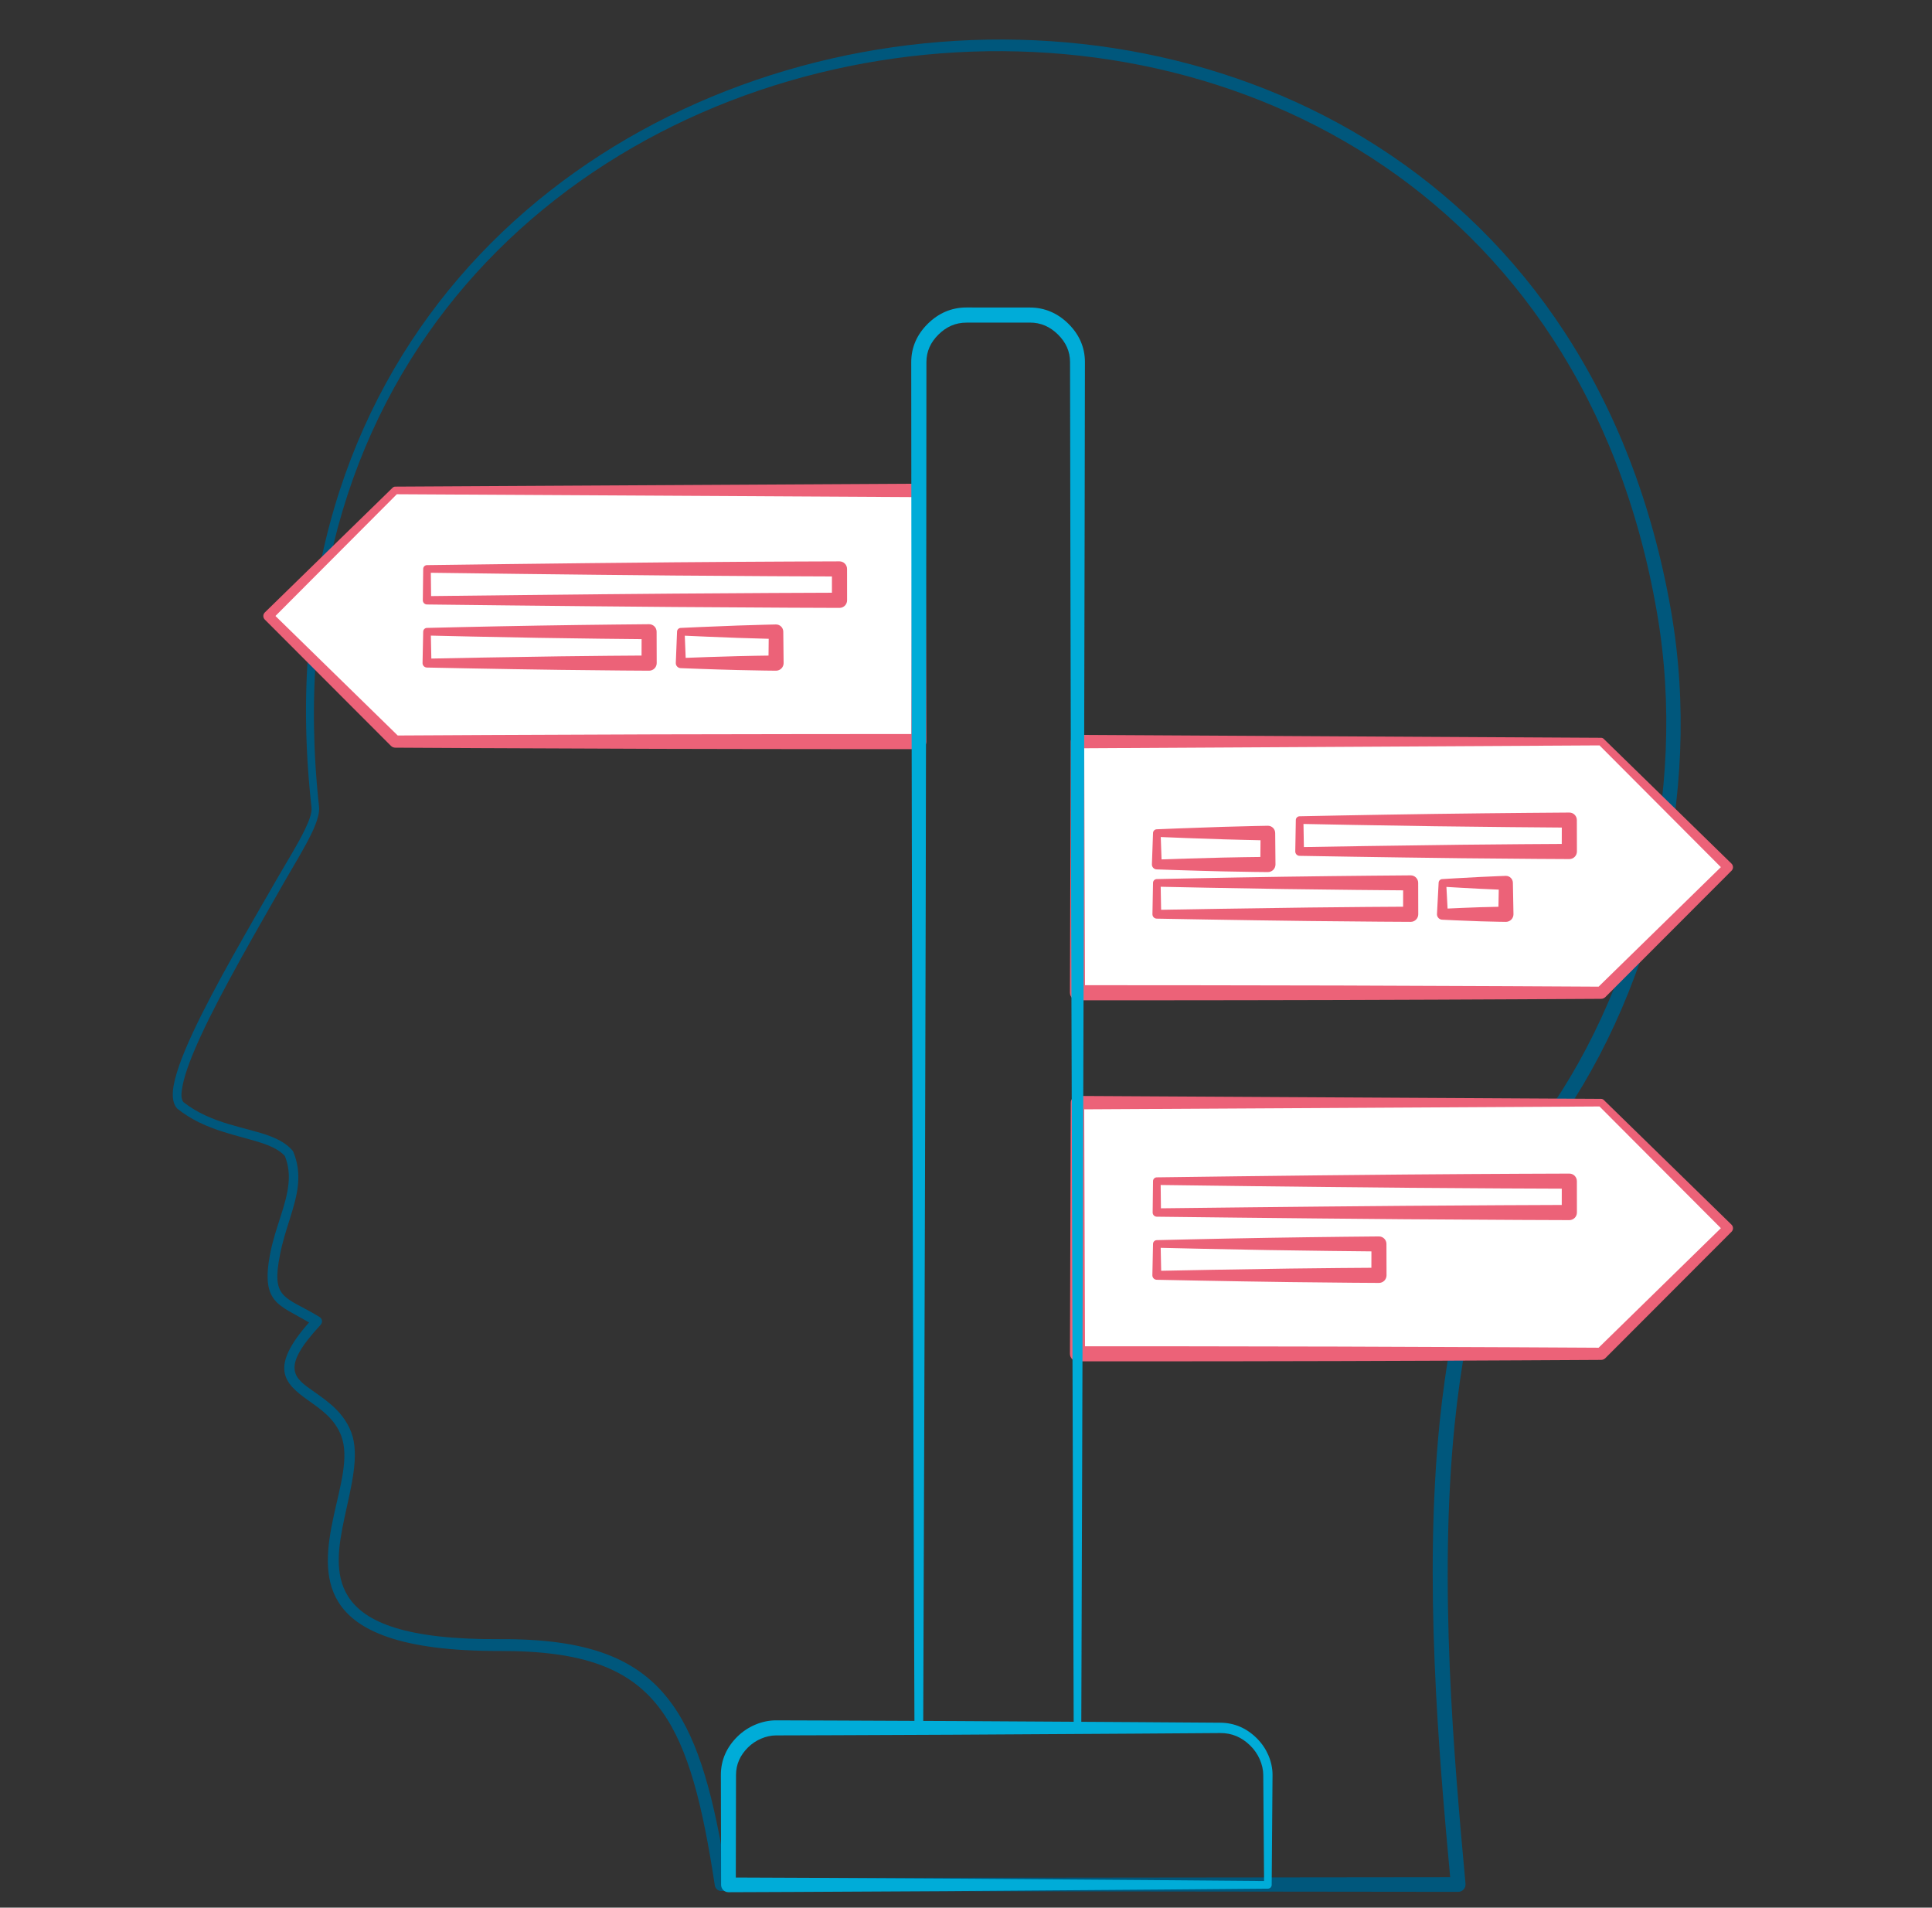 <svg xmlns="http://www.w3.org/2000/svg" xmlns:xlink="http://www.w3.org/1999/xlink" xmlns:serif="http://www.serif.com/" width="100%" height="100%" viewBox="0 0 795 785" xml:space="preserve" style="fill-rule:evenodd;clip-rule:evenodd;stroke-linejoin:round;stroke-miterlimit:2;"><rect x="0" y="0" width="795" height="785" fill="#333333" stroke="none"/>    <g transform="matrix(1,0,0,1,-1769.64,-4235.6)">        <g id="Orientaci&#xF3;n" transform="matrix(2.476,0,0,4.876,1769.64,4235.6)">            <rect x="0" y="0" width="320.847" height="160.921" style="fill:none;"></rect>            <g transform="matrix(-4.915,0,0,2.496,52.398,69.75)">                <path d="M0.127,-0.64C1.825,-15.734 -8.31,-24.743 -19.529,-26.349C-30.842,-27.968 -43.257,-22.062 -45.84,-7.306C-46.398,-4.109 -46.212,-0.902 -45.528,2.032C-44.754,5.349 -43.344,8.319 -41.657,10.54C-39.805,12.975 -38.908,16.456 -38.527,20.201C-37.977,25.597 -38.507,31.54 -38.893,35.75C-38.899,35.82 -38.876,35.888 -38.829,35.94C-38.782,35.991 -38.716,36.021 -38.646,36.021L-13.727,35.992C-13.619,35.992 -13.527,35.913 -13.51,35.806C-13.097,33.101 -12.631,31.189 -11.721,29.918C-10.675,28.454 -9.035,27.87 -6.229,27.877C-2.878,27.884 -1.385,27.186 -0.786,26.229C-0.265,25.397 -0.398,24.346 -0.623,23.31C-0.84,22.308 -1.15,21.323 -0.878,20.605C-0.655,20.016 -0.175,19.698 0.23,19.41C0.65,19.111 0.992,18.831 1.043,18.421C1.09,18.048 0.893,17.538 0.21,16.77C0.737,16.459 1.131,16.298 1.36,16.025C1.611,15.726 1.695,15.296 1.519,14.41C1.345,13.535 0.973,12.801 0.905,12.069C0.876,11.764 0.903,11.459 1.028,11.143C1.262,10.883 1.637,10.748 2.073,10.621C2.642,10.454 3.311,10.31 3.944,9.997C4.189,9.875 4.43,9.729 4.657,9.547C4.663,9.542 4.669,9.536 4.674,9.531C4.787,9.407 4.838,9.204 4.813,8.931C4.771,8.471 4.517,7.778 4.139,6.967C3.413,5.409 2.231,3.399 1.285,1.753C0.973,1.209 0.582,0.59 0.34,0.08C0.201,-0.213 0.109,-0.465 0.127,-0.64ZM-0.127,-0.668C-0.151,-0.461 -0.058,-0.157 0.105,0.19C0.347,0.707 0.739,1.334 1.053,1.885C1.988,3.528 3.158,5.535 3.875,7.089C4.172,7.734 4.391,8.298 4.479,8.724C4.536,9 4.552,9.207 4.459,9.319C3.506,10.07 2.317,10.163 1.51,10.477C1.205,10.596 0.951,10.745 0.77,10.956C0.759,10.969 0.751,10.983 0.744,10.998C0.588,11.373 0.552,11.735 0.584,12.098C0.651,12.84 1.021,13.587 1.193,14.474L1.193,14.474C1.337,15.204 1.31,15.562 1.102,15.808C0.864,16.09 0.429,16.229 -0.147,16.586C-0.191,16.613 -0.22,16.658 -0.227,16.708C-0.233,16.759 -0.217,16.81 -0.182,16.848C0.501,17.585 0.741,18.035 0.697,18.377C0.655,18.697 0.356,18.889 0.026,19.121C-0.432,19.445 -0.96,19.815 -1.214,20.477C-1.509,21.247 -1.214,22.31 -0.984,23.388C-0.784,24.325 -0.634,25.277 -1.107,26.027C-1.671,26.921 -3.092,27.495 -6.227,27.477C-9.213,27.46 -10.945,28.118 -12.063,29.672C-12.985,30.952 -13.486,32.861 -13.915,35.553L-38.374,35.526C-37.985,31.307 -37.479,25.465 -38.018,20.149C-38.408,16.303 -39.349,12.732 -41.251,10.232C-42.903,8.063 -44.282,5.16 -45.044,1.919C-45.719,-0.953 -45.909,-4.092 -45.368,-7.224C-42.871,-21.715 -30.691,-27.525 -19.583,-25.97C-8.513,-24.421 1.495,-15.56 -0.127,-0.668Z" style="fill:rgb(0,87,124);"></path>            </g>            <g id="Capa-1" serif:id="Capa 1">            </g>            <g transform="matrix(0.824,0,0,0.414,-8.142,-11.769)">                <path d="M89.602,128.4L64,154.002L89.602,179.599L195.199,179.599L195.199,128.4L89.602,128.4Z" style="fill:white;fill-rule:nonzero;"></path>                <path d="M89.602,127.626L195.199,127.032C195.946,127.032 196.551,127.644 196.551,128.4L196.718,179.599C196.718,180.448 196.038,181.136 195.199,181.136C195.199,181.136 168.8,181.15 142.401,181.075C116.001,181.001 89.602,180.839 89.602,180.839C89.28,180.839 88.97,180.71 88.741,180.481L63.291,154.728C63.099,154.536 62.991,154.275 62.991,154.002C62.991,153.729 63.099,153.468 63.291,153.276L89.064,127.85C89.207,127.706 89.401,127.626 89.602,127.626ZM89.918,129.176L65.435,153.993C65.435,153.993 90.098,178.356 90.098,178.356C93.837,178.334 118.119,178.191 142.401,178.123C165.06,178.059 187.719,178.06 193.685,178.061L193.842,129.76L89.918,129.176Z" style="fill:rgb(236,98,120);"></path>            </g>            <g transform="matrix(0.824,0,0,0.414,-8.142,-11.769)">                <path d="M332.801,179.599L358.398,205.201L332.801,230.798L227.199,230.798L227.199,179.599L332.801,179.599Z" style="fill:white;fill-rule:nonzero;"></path>                <path d="M333.339,179.049L359.107,204.475C359.299,204.667 359.407,204.928 359.407,205.201C359.407,205.474 359.299,205.735 359.107,205.927L333.662,231.68C333.433,231.909 333.124,232.038 332.801,232.038C332.801,232.038 306.401,232.2 280,232.274C253.6,232.349 227.199,232.335 227.199,232.335C226.36,232.335 225.68,231.647 225.68,230.798L225.847,179.599C225.847,178.843 226.452,178.231 227.199,178.231L332.801,178.825C333.002,178.825 333.196,178.905 333.339,179.049ZM332.485,180.375L228.556,180.959L228.713,229.26C234.679,229.259 257.34,229.258 280,229.322C304.283,229.39 328.566,229.533 332.305,229.555C332.305,229.555 356.963,205.192 356.963,205.192L332.485,180.375Z" style="fill:rgb(236,98,120);"></path>            </g>            <g transform="matrix(0.824,0,0,0.414,-8.142,-11.769)">                <path d="M332.801,253.201L358.398,278.798L332.801,304.4L227.199,304.4L227.199,253.201L332.801,253.201Z" style="fill:white;fill-rule:nonzero;"></path>                <path d="M333.339,252.651L359.107,278.072C359.299,278.264 359.407,278.525 359.407,278.798C359.407,279.071 359.299,279.332 359.107,279.524L333.662,305.282C333.433,305.511 333.124,305.64 332.801,305.64C332.801,305.64 306.401,305.802 280,305.876C253.6,305.951 227.199,305.937 227.199,305.937C226.36,305.937 225.68,305.249 225.68,304.4L225.847,253.201C225.847,252.445 226.452,251.833 227.199,251.833L332.801,252.427C333.002,252.427 333.196,252.507 333.339,252.651ZM332.485,253.977L228.556,254.561L228.713,302.862C234.679,302.861 257.34,302.86 280,302.924C304.283,302.992 328.565,303.135 332.305,303.157C332.305,303.157 356.963,278.789 356.963,278.789L332.485,253.977Z" style="fill:rgb(236,98,120);"></path>            </g>            <g transform="matrix(0.824,0,0,0.414,-8.142,-11.769)">                <path d="M96,143.626C96,143.626 122.752,143.251 145.919,143.051C163.605,142.899 179.199,142.86 179.199,142.86C180.039,142.86 180.721,143.55 180.721,144.4L180.729,150.798C180.729,151.653 180.044,152.346 179.199,152.346C179.199,152.346 163.605,152.302 145.919,152.163C122.752,151.98 96,151.649 96,151.649C95.536,151.649 95.159,151.268 95.159,150.798L95.235,144.4C95.235,143.973 95.577,143.626 96,143.626ZM96.774,145.185C96.774,145.185 96.831,149.937 96.831,149.937C101.515,149.88 125.157,149.597 145.919,149.433C160.319,149.32 173.333,149.27 177.671,149.255L177.675,145.935C173.341,145.921 160.324,145.873 145.919,145.749C125.072,145.569 101.322,145.247 96.774,145.185Z" style="fill:rgb(236,98,120);"></path>            </g>            <g transform="matrix(0.824,0,0,0.414,-8.142,-11.769)">                <path d="M96,156.427C96,156.427 107.197,156.143 118.4,155.954C129.601,155.765 140.801,155.671 140.801,155.671C141.636,155.671 142.313,156.356 142.313,157.201L142.331,163.599C142.331,164.454 141.646,165.147 140.801,165.147C140.801,165.147 132.404,165.108 122.881,164.979C110.404,164.811 96,164.506 96,164.506C95.505,164.506 95.103,164.1 95.103,163.599L95.235,157.201C95.235,156.774 95.577,156.427 96,156.427ZM96.781,157.994L96.878,162.673C100.183,162.605 112.233,162.362 122.881,162.219C129.969,162.123 136.433,162.077 139.275,162.06L139.284,158.717C135.857,158.685 127.129,158.595 118.4,158.448C108.952,158.288 99.508,158.061 96.781,157.994Z" style="fill:rgb(236,98,120);"></path>            </g>            <g transform="matrix(0.824,0,0,0.414,-8.142,-11.769)">                <path d="M147.199,156.427C147.199,156.427 153.367,156.131 158.718,155.942C162.8,155.797 166.398,155.723 166.398,155.723C167.205,155.723 167.859,156.385 167.859,157.201L167.928,163.599C167.928,164.454 167.243,165.147 166.398,165.147C166.398,165.147 162.799,165.119 158.718,165.016C153.369,164.881 147.199,164.629 147.199,164.629C146.637,164.629 146.181,164.168 146.181,163.599L146.434,157.201C146.434,156.774 146.776,156.427 147.199,156.427ZM147.996,158.013C147.996,158.013 148.175,162.531 148.175,162.531C150.123,162.455 154.657,162.285 158.718,162.182C161.175,162.12 163.457,162.085 164.884,162.067C164.884,162.067 164.921,158.645 164.921,158.645C163.497,158.61 161.197,158.548 158.718,158.46C154.526,158.312 149.832,158.098 147.996,158.013Z" style="fill:rgb(236,98,120);"></path>            </g>            <g transform="matrix(0.824,0,0,0.414,-8.142,-11.769)">                <path d="M243.199,268.427C243.199,268.427 269.951,268.052 293.118,267.852C310.804,267.7 326.398,267.661 326.398,267.661C327.238,267.661 327.92,268.351 327.92,269.201L327.928,275.599C327.928,276.454 327.243,277.147 326.398,277.147C326.398,277.147 310.804,277.103 293.118,276.964C269.951,276.781 243.199,276.45 243.199,276.45C242.735,276.45 242.358,276.069 242.358,275.599L242.434,269.201C242.434,268.774 242.776,268.427 243.199,268.427ZM243.973,269.986C243.973,269.986 244.03,274.738 244.03,274.738C248.714,274.681 272.356,274.398 293.118,274.234C307.518,274.121 320.532,274.071 324.87,274.056L324.874,270.736C320.54,270.722 307.523,270.674 293.118,270.55C272.271,270.37 248.521,270.048 243.973,269.986Z" style="fill:rgb(236,98,120);"></path>            </g>            <g transform="matrix(0.824,0,0,0.414,-8.142,-11.769)">                <path d="M243.199,281.228C243.199,281.228 254.396,280.944 265.6,280.755C276.8,280.566 288,280.472 288,280.472C288.835,280.472 289.512,281.157 289.512,282.002L289.53,288.4C289.53,289.255 288.845,289.948 288,289.948C288,289.948 279.603,289.909 270.08,289.78C257.603,289.612 243.199,289.307 243.199,289.307C242.704,289.307 242.302,288.901 242.302,288.4L242.434,282.002C242.434,281.575 242.776,281.228 243.199,281.228ZM243.98,282.795L244.077,287.474C247.382,287.406 259.432,287.163 270.08,287.02C277.168,286.924 283.632,286.878 286.474,286.861L286.483,283.518C283.056,283.486 274.328,283.396 265.6,283.249C256.151,283.089 246.707,282.862 243.98,282.795Z" style="fill:rgb(236,98,120);"></path>            </g>            <g transform="matrix(0.824,0,0,0.414,-8.142,-11.769)">                <path d="M243.199,207.626C243.199,207.626 255.996,207.336 268.799,207.146C281.598,206.957 294.398,206.867 294.398,206.867C295.235,206.867 295.913,207.554 295.913,208.4L295.928,214.798C295.928,215.653 295.243,216.346 294.398,216.346C294.398,216.346 284.802,216.305 273.918,216.174C259.661,216.003 243.199,215.691 243.199,215.691C242.711,215.691 242.316,215.291 242.316,214.798L242.434,208.4C242.434,207.973 242.776,207.626 243.199,207.626ZM243.979,209.191L244.065,213.888C247.636,213.822 261.599,213.57 273.918,213.422C282.205,213.322 289.745,213.275 292.872,213.258L292.88,209.921C289.123,209.892 278.961,209.804 268.799,209.654C257.866,209.492 246.939,209.257 243.979,209.191Z" style="fill:rgb(236,98,120);"></path>            </g>            <g transform="matrix(0.824,0,0,0.414,-8.142,-11.769)">                <path d="M300.801,207.626C300.801,207.626 304.91,207.368 308.482,207.19C311.204,207.055 313.602,206.971 313.602,206.971C314.382,206.971 315.014,207.611 315.014,208.4L315.132,214.798C315.132,215.653 314.447,216.346 313.602,216.346C313.602,216.346 311.203,216.323 308.482,216.236C304.913,216.122 300.801,215.909 300.801,215.909C300.194,215.909 299.702,215.412 299.702,214.798L300.036,208.4C300.036,207.973 300.378,207.626 300.801,207.626ZM301.609,209.224L301.839,213.635C303.287,213.565 306.014,213.439 308.482,213.36C309.86,213.316 311.157,213.288 312.1,213.272L312.165,209.774C311.217,209.736 309.893,209.68 308.482,209.61C305.875,209.48 302.982,209.307 301.609,209.224Z" style="fill:rgb(236,98,120);"></path>            </g>            <g transform="matrix(0.824,0,0,0.414,-8.142,-10.672)">                <path d="M243.199,194.825C243.199,194.825 250.397,194.517 256.64,194.326C261.403,194.179 265.601,194.108 265.601,194.108C266.415,194.108 267.075,194.776 267.075,195.599L267.131,202.001C267.131,202.856 266.446,203.549 265.601,203.549C265.601,203.549 261.402,203.519 256.64,203.41C250.399,203.267 243.199,203.003 243.199,203.003C242.652,203.003 242.208,202.555 242.208,202.001L242.434,195.599C242.434,195.172 242.776,194.825 243.199,194.825ZM243.993,196.406L244.153,200.964C246.313,200.889 251.769,200.703 256.64,200.592C259.655,200.523 262.444,200.486 264.084,200.468C264.084,200.468 264.114,197.062 264.114,197.062C262.478,197.028 259.673,196.966 256.64,196.872C251.642,196.719 246.031,196.491 243.993,196.406Z" style="fill:rgb(236,98,120);"></path>            </g>            <g transform="matrix(0.824,0,0,0.414,-8.142,-11.769)">                <path d="M272,194.825C272,194.825 285.597,194.532 299.199,194.342C312.799,194.153 326.398,194.065 326.398,194.065C327.235,194.065 327.914,194.752 327.914,195.599L327.928,202.001C327.928,202.856 327.243,203.549 326.398,203.549C326.398,203.549 316.202,203.508 304.639,203.376C289.49,203.202 272,202.888 272,202.888C271.516,202.888 271.123,202.491 271.123,202.001L271.235,195.599C271.235,195.172 271.577,194.825 272,194.825ZM272.779,196.389L272.861,201.098C276.557,201.034 291.481,200.777 304.639,200.626C313.528,200.525 321.609,200.477 324.871,200.46C324.871,200.46 324.879,197.122 324.879,197.122C320.965,197.094 310.082,197.007 299.199,196.856C287.522,196.692 275.85,196.454 272.779,196.389Z" style="fill:rgb(236,98,120);"></path>            </g>            <g transform="matrix(0.824,0,0,0.414,-8.142,-10.672)">                <path d="M227.199,378.776L195.199,378.894C194.712,378.894 194.317,378.495 194.317,378.002C194.317,378.002 193.98,288.477 193.813,210.96C193.685,151.78 193.668,99.599 193.668,99.599C193.668,98.074 193.963,96.644 194.546,95.312C195.1,94.046 195.916,92.866 197.003,91.78C198.094,90.69 199.277,89.874 200.546,89.322C201.868,88.748 203.285,88.457 204.801,88.458L217.602,88.467C219.114,88.469 220.529,88.76 221.849,89.337C223.114,89.89 224.293,90.705 225.381,91.794C226.464,92.88 227.277,94.058 227.829,95.323C228.408,96.652 228.702,98.078 228.7,99.599C228.7,99.599 228.623,151.78 228.473,210.96C228.276,288.477 227.964,378.002 227.964,378.002C227.964,378.429 227.622,378.776 227.199,378.776ZM226.431,377.225C226.4,368.308 226.112,284.265 225.925,210.96C225.775,151.78 225.698,99.599 225.698,99.599C225.697,98.516 225.491,97.5 225.076,96.555C224.668,95.625 224.059,94.764 223.26,93.966C222.455,93.163 221.588,92.555 220.652,92.149C219.704,91.737 218.687,91.535 217.602,91.537L204.801,91.546C203.716,91.546 202.7,91.749 201.753,92.162C200.82,92.569 199.955,93.178 199.153,93.98C198.357,94.777 197.751,95.637 197.345,96.565C196.933,97.508 196.73,98.52 196.73,99.599C196.73,99.599 196.713,151.78 196.585,210.96C196.428,283.967 196.12,367.625 196.084,377.113L226.431,377.225Z" style="fill:rgb(0,172,216);"></path>            </g>            <g transform="matrix(0.824,0,0,0.414,-8.142,-10.672)">                <path d="M265.602,410.776C265.602,410.776 230.616,411.091 200.321,411.285C177.193,411.433 156.801,411.502 156.801,411.502C155.982,411.502 155.319,410.83 155.319,410.002L155.274,387.599C155.272,386.074 155.564,384.644 156.147,383.312C156.701,382.046 157.518,380.866 158.606,379.78C159.666,378.723 160.892,377.918 162.167,377.368C163.573,376.761 165.037,376.464 166.398,376.467C166.398,376.467 183.192,376.511 202.239,376.609C227.188,376.737 256,376.948 256,376.948C257.443,376.959 258.794,377.241 260.051,377.799C261.258,378.335 262.382,379.122 263.413,380.169C264.412,381.18 265.173,382.349 265.691,383.564C266.265,384.907 266.546,386.303 266.537,387.599L266.367,410.002C266.367,410.429 266.024,410.776 265.602,410.776ZM264.831,409.221L264.667,387.599C264.66,386.551 264.411,385.427 263.932,384.348C263.493,383.358 262.856,382.409 262.025,381.591L262.024,381.59C261.168,380.745 260.243,380.109 259.249,379.685C258.237,379.254 257.154,379.047 256,379.056C256,379.056 227.188,379.267 202.239,379.395C183.192,379.493 166.398,379.537 166.398,379.537C165.422,379.539 164.374,379.765 163.367,380.204C162.432,380.61 161.531,381.201 160.754,381.979C159.958,382.777 159.354,383.638 158.948,384.566C158.536,385.508 158.33,386.52 158.328,387.599C158.328,387.599 158.286,408.508 158.286,408.508C163.377,408.526 180.883,408.595 200.321,408.719C227.976,408.896 259.539,409.174 264.831,409.221Z" style="fill:rgb(0,172,216);"></path>            </g>        </g>    </g></svg>